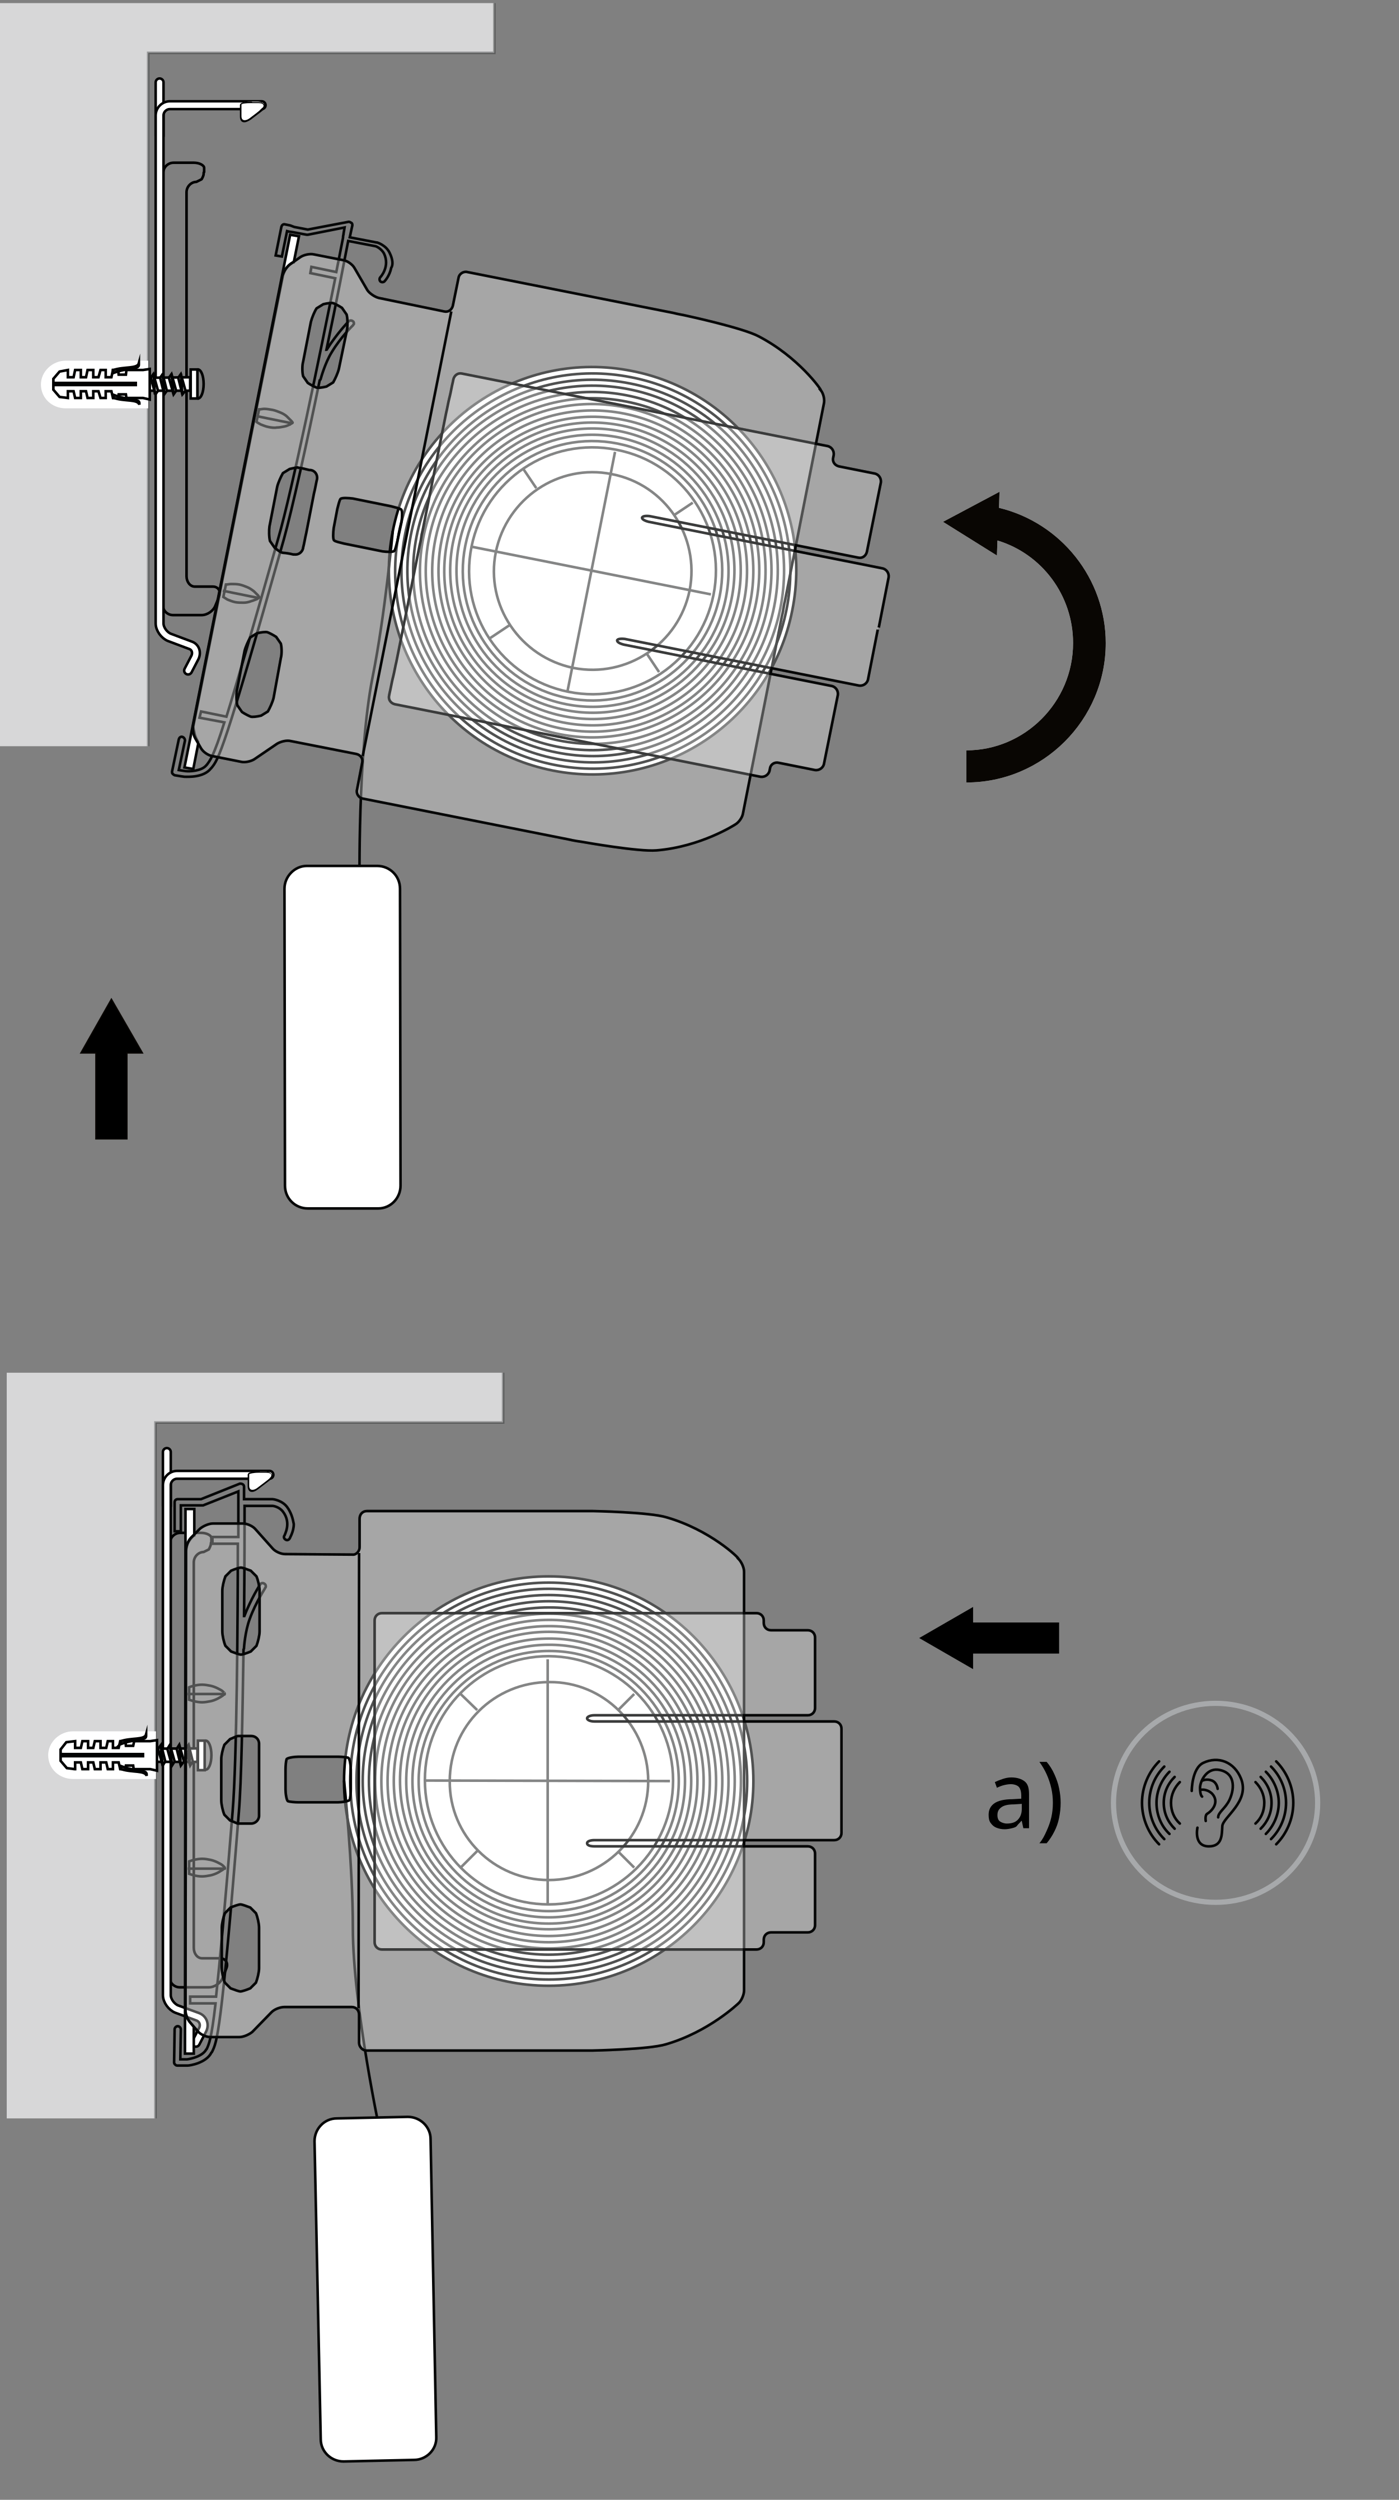 <?xml version="1.0" encoding="utf-8"?>
<!-- Generator: Adobe Illustrator 27.7.0, SVG Export Plug-In . SVG Version: 6.00 Build 0)  -->
<svg version="1.1" id="Ebene_1" xmlns="http://www.w3.org/2000/svg" xmlns:xlink="http://www.w3.org/1999/xlink" x="0px" y="0px"
	 width="270px" height="482.4px" viewBox="0 0 270 482.4" style="enable-background:new 0 0 270 482.4;" xml:space="preserve">
<rect x="0" y="0" width="270" height="482.4" fill="#808080" stroke="none"/>
<style type="text/css">
	.st0{fill:none;stroke:#181717;stroke-width:0.5;stroke-linecap:round;stroke-linejoin:round;stroke-miterlimit:10;}
	.st1{fill:none;stroke:#181717;stroke-width:0.5;stroke-linecap:round;stroke-linejoin:round;}
	.st2{fill:#ECECED;fill-opacity:0.8;}
	.st3{opacity:0.3;fill:none;stroke:#060707;stroke-width:0.5;stroke-miterlimit:10;enable-background:new    ;}
	.st4{fill:none;stroke:#000000;stroke-width:0.5;stroke-linecap:round;stroke-linejoin:round;stroke-miterlimit:10;}
	.st5{fill:none;stroke:#000000;stroke-width:2;stroke-linecap:round;stroke-linejoin:round;stroke-miterlimit:10;}
	.st6{fill:none;stroke:#FFFFFF;stroke-width:1.026;stroke-linecap:round;stroke-linejoin:round;stroke-miterlimit:10;}
	.st7{fill:none;stroke:#FFFFFF;stroke-width:1.026;stroke-linecap:round;stroke-miterlimit:10;}
	.st8{fill:#FFFFFF;stroke:#010202;stroke-width:0.5;}
	.st9{fill:#FFFFFF;}
	.st10{fill:none;stroke:#010202;stroke-width:0.5;}
	.st11{fill:none;stroke:#010202;stroke-width:0.5;stroke-linecap:round;stroke-linejoin:round;}
	.st12{fill:#FFFFFF;stroke:#010202;stroke-width:0.5;stroke-miterlimit:10;}
	.st13{fill:none;stroke:#060707;stroke-width:0.5;stroke-miterlimit:10;}
	.st14{fill:#FFFFFF;stroke:#060707;stroke-width:0.5;stroke-miterlimit:10;}
	.st15{opacity:0.3;}
	.st16{clip-path:url(#SVGID_00000082367792136339130590000004349997209639443370_);fill:#FFFFFF;}
	.st17{clip-path:url(#SVGID_00000008120021300216897190000013865518422782183838_);fill:#090603;}
	
		.st18{clip-path:url(#SVGID_00000035499192962272425520000013926582890968832175_);fill:none;stroke:#090603;stroke-width:0.25;stroke-miterlimit:10;}
	.st19{fill:none;stroke:#050504;stroke-width:0.5;stroke-linecap:round;stroke-linejoin:round;stroke-miterlimit:10;}
	.st20{fill:none;stroke:#A7A9AB;}
</style>
<path class="st0" d="M620.5,44.7"/>
<g>
	<g>
		<path class="st1" d="M1079.4-83.1c1.3-0.3,2.5-0.5,2.7,0.1c0.1,0.7,0.1,0.7-1.3,0.9s-1.9,0.4-1.9,0.4"/>
		<path class="st1" d="M1095.4-72.1"/>
		<path class="st1" d="M1098.8-69.4"/>
		<path class="st1" d="M1170.7-17.8"/>
		<path class="st1" d="M1173.3,5.3"/>
		<path class="st1" d="M1111.7-59.9"/>
		<path class="st1" d="M1114.5-58.1"/>
		<path class="st1" d="M1114.4-54.7"/>
		<path class="st1" d="M1136.3-41.4"/>
		<path class="st1" d="M1139.3-38.6"/>
		<path class="st1" d="M1157-26.1"/>
		<path class="st1" d="M1159.8-23.2"/>
	</g>
</g>
<path class="st1" d="M988,198.3c1.3-0.3,2.5-0.5,2.7,0.1c0.1,0.7,0.1,0.7-1.3,0.9s-2,0.4-2,0.4"/>
<path class="st1" d="M1004,209.3"/>
<path class="st1" d="M1007.4,212"/>
<path class="st1" d="M1079.3,263.6"/>
<path class="st1" d="M1082.5,285.6"/>
<path class="st1" d="M1020.3,221.5"/>
<path class="st1" d="M1023.1,223.3"/>
<path class="st1" d="M1023,226.7"/>
<path class="st1" d="M1045,240"/>
<path class="st1" d="M1047.9,242.8"/>
<path class="st1" d="M1061.9,252.6"/>
<path class="st1" d="M1064.7,255.5"/>
<g>
	<polygon class="st2" points="95.4,0.6 -0.1,0.6 -0.1,0.8 -0.1,0.8 -0.1,144 28.6,144 28.6,10.2 95.4,10.2 	"/>
	<polyline class="st3" points="28.6,144 28.6,10.2 95.4,10.2 95.4,0.6 	"/>
	<g>
		<g>
			<path class="st4" d="M39.4,33.2c0,0.1,0-0.3,0-0.8s-0.9-1-2-1h-3.9c-1.1,0-2,0.9-2,2l-0.1,83.3c0,1.1,0.9,2,2,2h5.5
				c1.1,0,2.3-0.8,2.7-1.9l0.7-1.7c0.4-1-0.2-1.9-1.2-1.9s-2.6,0-3.5,0s-1.6-0.9-1.6-2v-7c0-1.1,0-2.9,0-4V46.4c0-1.1,0-2.9,0-4
				v-5.3c0-1.1,0.9-2,1.9-2c0,0,0,0,0.8-0.4c0.2-0.1,0.2-0.1,0.2-0.1c0.2-0.3,0.4-0.8,0.4-1S39.3,33.2,39.4,33.2z"/>
		</g>
	</g>
	<g>
		<line class="st5" x1="30.8" y1="26.2" x2="30.8" y2="15.9"/>
		<line class="st6" x1="30.8" y1="26.2" x2="30.8" y2="15.9"/>
	</g>
	<g>
		<path class="st5" d="M36.3,129.4l1.3-2.5c0.5-1,0.1-2.1-0.9-2.4l-4-1.5c-1-0.4-1.9-1.6-1.9-2.7v-98c0-1.1,0.9-2,2-2h17.7"/>
		<path class="st7" d="M36.3,129.4l1.3-2.5c0.5-1,0.1-2.1-0.9-2.4l-4-1.5c-1-0.4-1.9-1.6-1.9-2.7v-98c0-1.1,0.9-2,2-2h17.7"/>
	</g>
	<g>
		<g>
			<g>
				<rect x="36.8" y="71.3" class="st8" width="1.3" height="5.6"/>
			</g>
			<g>
				<path class="st8" d="M36.7,75.4v-2.6C20.9,73,20.9,73,18.8,73c-2.3,0-2.9,1.2-2.9,1.2s0.8,1.2,2.9,1.2
					C21,75.4,36.7,75.4,36.7,75.4z"/>
				<polygon class="st9" points="27,75.4 26.1,72.2 25.6,72.9 26.4,76.1 				"/>
				<polygon class="st8" points="27,75.4 26.1,72.2 25.6,72.9 26.4,76.1 				"/>
				<line class="st10" x1="26.4" y1="76.1" x2="26.1" y2="72.1"/>
				<polygon class="st9" points="23.5,75.4 22.6,72.2 22.1,72.9 22.9,76.1 				"/>
				<polygon class="st8" points="23.5,75.4 22.6,72.2 22.1,72.9 22.9,76.1 				"/>
				<line class="st10" x1="22.9" y1="76.1" x2="22.6" y2="72.1"/>
				<polygon class="st9" points="25.2,75.4 24.4,72.2 23.8,72.9 24.7,76.1 				"/>
				<polygon class="st8" points="25.2,75.4 24.4,72.2 23.8,72.9 24.7,76.1 				"/>
				<line class="st10" x1="24.7" y1="76.1" x2="24.3" y2="72.1"/>
				<polygon class="st9" points="21.7,75.4 20.8,72.2 20.3,72.9 21.1,76.1 				"/>
				<polygon class="st8" points="21.7,75.4 20.8,72.2 20.3,72.9 21.1,76.1 				"/>
				<line class="st10" x1="21.1" y1="76.1" x2="20.8" y2="72.1"/>
				<polygon class="st9" points="19.9,75.3 19.2,72.5 18.7,73.2 19.4,75.9 				"/>
				<polygon class="st8" points="19.9,75.3 19.2,72.5 18.7,73.2 19.4,75.9 				"/>
				<line class="st10" x1="19.4" y1="76" x2="19.1" y2="72.4"/>
				<polygon class="st9" points="18.2,75.1 17.6,72.8 17.2,73.4 17.8,75.6 				"/>
				<polygon class="st8" points="18.2,75.1 17.6,72.8 17.2,73.4 17.8,75.6 				"/>
				<line class="st10" x1="17.8" y1="75.6" x2="17.6" y2="72.8"/>
				<polygon class="st9" points="28.7,75.4 27.9,72.2 27.4,72.9 28.2,76.1 				"/>
				<polygon class="st8" points="28.7,75.4 27.9,72.2 27.4,72.9 28.2,76.1 				"/>
				<line class="st10" x1="28.2" y1="76.1" x2="27.9" y2="72.1"/>
				<polygon class="st8" points="30.5,75.4 29.6,72.2 29.1,72.9 30,76.1 				"/>
				<line class="st10" x1="29.9" y1="76.1" x2="29.6" y2="72.1"/>
				<polygon class="st8" points="32.2,75.4 31.4,72.2 30.9,72.9 31.7,76.1 				"/>
				<line class="st10" x1="31.7" y1="76.1" x2="31.4" y2="72.1"/>
				<polygon class="st8" points="34,75.4 33.1,72.2 32.6,72.9 33.5,76.1 				"/>
				<line class="st10" x1="33.5" y1="76.1" x2="33.1" y2="72.1"/>
				<polygon class="st8" points="35.8,75.4 34.9,72.2 34.4,72.9 35.2,76.1 				"/>
				<line class="st10" x1="35.2" y1="76.1" x2="34.9" y2="72.1"/>
				<polygon class="st9" points="16.7,74.7 16.3,73.4 16.1,73.7 16.5,75 				"/>
				<polygon class="st8" points="16.7,74.7 16.3,73.4 16.1,73.7 16.5,75 				"/>
				<line class="st10" x1="16.5" y1="75" x2="16.4" y2="73.4"/>
			</g>
		</g>
		<path class="st11" d="M38.2,71.3c0.6,0,1.1,1.2,1.1,2.8c0,1.6-0.5,2.8-1.1,2.8"/>
	</g>
	<g>
		<path class="st9" d="M47.2,23.4c-0.2,0-0.4-0.1-0.5-0.2c-0.2-0.2-0.3-0.4-0.3-0.8c0-0.9,0-1.9,0-2.2c0-0.5,1.6-0.6,1.9-0.6h1.4
			c0.6,0,1,0.2,1.1,0.5s-0.1,0.7-0.6,1.1L48.3,23C47.9,23.3,47.5,23.4,47.2,23.4z"/>
		<path d="M48.4,19.9c0.1,0,0.2,0,0.3,0h1.2c1.1,0,1.3,0.6,0.4,1.3l-2.1,1.6c-0.4,0.3-0.7,0.4-1,0.4c-0.4,0-0.6-0.3-0.6-0.8
			c0-0.9,0-1.9,0-2.2C46.6,20,47.4,19.9,48.4,19.9 M48.4,19.6c-0.8,0-2.1,0.1-2.1,0.7c0,0.3,0,1.2,0,2.2c0,0.4,0.1,0.7,0.3,0.9
			c0.2,0.2,0.4,0.2,0.6,0.2c0.3,0,0.7-0.2,1.2-0.5l2.1-1.6c0.7-0.5,0.7-1,0.6-1.2s-0.4-0.6-1.2-0.6h-1.2
			C48.6,19.6,48.5,19.6,48.4,19.6L48.4,19.6z"/>
	</g>
	<g>
		<path class="st9" d="M13.6,69.6c0,0-0.6,0-0.9,0c-2.6,0-4.8,2.1-4.8,4.6c0,2.6,2.1,4.6,4.8,4.6c0.3,0,0.9,0,0.9,0h15v-9.2H13.6
			L13.6,69.6z"/>
		<polygon class="st9" points="10.3,74.3 10.3,75.2 11.5,76.6 13.1,76.8 13.1,76.8 13.1,75.5 14.2,75.5 14.5,76.8 15.6,76.8 
			15.6,75.5 16.6,75.5 16.9,76.8 18,76.8 18,75.5 19,75.5 19.4,76.8 20.4,76.8 20.4,75.5 21.5,75.5 21.8,76.8 22.8,76.8 22.9,76.1 
			24.3,76.1 24.4,76.8 27.6,76.8 28.9,77.1 28.9,71.2 27.6,71.4 24.4,71.4 24.3,72.3 22.9,72.3 22.8,71.4 21.8,71.4 21.5,72.8 
			20.4,72.8 20.4,71.4 19.4,71.4 19,72.8 18,72.8 18,71.4 16.9,71.4 16.6,72.8 15.6,72.8 15.6,71.4 14.5,71.4 14.2,72.8 13.1,72.8 
			13.1,71.4 13.1,71.4 11.5,71.7 10.3,73.1 10.3,73.9 26.2,73.9 26.2,74.3 		"/>
		<polygon class="st10" points="10.3,74.3 10.3,75.2 11.5,76.6 13.1,76.8 13.1,76.8 13.1,75.5 14.2,75.5 14.5,76.8 15.6,76.8 
			15.6,75.5 16.6,75.5 16.9,76.8 18,76.8 18,75.5 19,75.5 19.4,76.8 20.4,76.8 20.4,75.5 21.5,75.5 21.8,76.8 22.8,76.8 22.9,76.1 
			24.3,76.1 24.4,76.8 27.6,76.8 28.9,77.1 28.9,71.2 27.6,71.4 24.4,71.4 24.3,72.3 22.9,72.3 22.8,71.4 21.8,71.4 21.5,72.8 
			20.4,72.8 20.4,71.4 19.4,71.4 19,72.8 18,72.8 18,71.4 16.9,71.4 16.6,72.8 15.6,72.8 15.6,71.4 14.5,71.4 14.2,72.8 13.1,72.8 
			13.1,71.4 13.1,71.4 11.5,71.7 10.3,73.1 10.3,73.9 26.2,73.9 26.2,74.3 		"/>
		<path class="st12" d="M21.9,71.4c2.1-0.7,4.6-0.2,4.9-1.3c0,0.1,0,0.1,0,0.2c0.1,1.1-1.8,0.5-5,1.7v-0.6H21.9z"/>
		<path class="st8" d="M22,76.8c2.1,0.7,4.6,0.2,4.9,1.3c0-0.1,0-0.1,0-0.2c0.1-1.1-1.8-0.5-5-1.7v0.6H22z"/>
	</g>
	<g>
		<path class="st13" d="M50,115.2c-0.1-0.1-0.1-0.2-0.2-0.3c-0.2-0.2-0.5-0.5-0.8-0.8c-0.4-0.3-0.8-0.6-1.3-0.8
			c-0.5-0.2-1-0.4-1.5-0.5s-1.1-0.1-1.6-0.1c-0.3,0-0.7,0.1-1,0.1l-0.5,2.4c0.3,0.2,0.5,0.3,0.8,0.5c0.5,0.2,1,0.4,1.5,0.5
			s1.1,0.1,1.6,0.1s1-0.1,1.5-0.3c0.4-0.1,0.8-0.3,1.1-0.4c0.1-0.1,0.2-0.1,0.3-0.2S50,115.3,50,115.2C50,115.3,50,115.3,50,115.2z"
			/>
		<line class="st13" x1="43" y1="114" x2="49.9" y2="115.4"/>
	</g>
	<g>
		<path class="st14" d="M152.9,117.8c-4.2,21.3-24.9,35.1-46.2,30.9s-35.1-24.9-30.9-46.2C80,81.2,100.7,67.3,122,71.6
			C143.3,75.8,157.2,96.5,152.9,117.8z"/>
		<path class="st14" d="M151.8,117.6c-4.1,20.7-24.2,34.1-44.8,30c-20.7-4.1-34.1-24.2-30-44.8c4.1-20.7,24.2-34.1,44.8-30
			C142.4,76.8,155.9,96.9,151.8,117.6z"/>
		<path class="st14" d="M150.6,117.4c-4,20-23.4,33-43.4,29s-33-23.4-29-43.4s23.4-33,43.4-29C141.6,77.9,154.6,97.3,150.6,117.4z"
			/>
		<path class="st14" d="M149.4,117.1c-3.9,19.4-22.7,32-42,28.1c-19.4-3.8-31.9-22.7-28.1-42c3.8-19.4,22.7-31.9,42-28.1
			C140.7,78.9,153.3,97.8,149.4,117.1z"/>
		<path class="st14" d="M148.2,116.9c-3.7,18.7-21.9,30.9-40.6,27.2s-30.9-21.9-27.2-40.6s21.9-30.9,40.6-27.2
			C139.8,80,152,98.2,148.2,116.9z"/>
		<path class="st14" d="M147.1,116.7c-3.6,18.1-21.2,29.8-39.2,26.2c-18.1-3.6-29.8-21.2-26.2-39.2c3.6-18.1,21.2-29.8,39.2-26.2
			C138.9,81,150.7,98.6,147.1,116.7z"/>
		<path class="st14" d="M145.9,116.4c-3.5,17.4-20.4,28.7-37.8,25.3s-28.8-20.4-25.3-37.8c3.4-17.4,20.4-28.8,37.8-25.3
			C138.1,82.1,149.4,99,145.9,116.4z"/>
		<path class="st14" d="M144.8,116.2c-3.3,16.8-19.7,27.7-36.4,24.4C91.6,137.3,80.7,121,84,104.2s19.6-27.7,36.4-24.4
			C137.2,83.1,148.1,99.4,144.8,116.2z"/>
		<path class="st14" d="M143.6,116c-3.2,16.1-18.9,26.6-35,23.4c-16.1-3.2-26.6-18.9-23.4-35s18.9-26.6,35-23.4
			C136.3,84.1,146.8,99.8,143.6,116z"/>
		<path class="st14" d="M142.4,115.7c-3.1,15.5-18.1,25.6-33.6,22.5s-25.6-18.1-22.5-33.6s18.1-25.6,33.6-22.5
			S145.5,100.2,142.4,115.7z"/>
		<path class="st14" d="M141.2,115.5c-2.9,14.8-17.4,24.5-32.2,21.5c-14.9-2.9-24.5-17.4-21.6-32.2c3-14.8,17.4-24.5,32.2-21.6
			C134.5,86.2,144.2,100.6,141.2,115.5z"/>
		<path class="st14" d="M140.1,115.3c-2.8,14.2-16.6,23.4-30.8,20.6C95,133.1,85.8,119.2,88.6,105c2.8-14.2,16.6-23.4,30.8-20.6
			C133.7,87.3,142.9,101.1,140.1,115.3z"/>
		<path class="st14" d="M138.9,115c-2.7,13.5-15.9,22.4-29.4,19.7c-13.6-2.7-22.4-15.9-19.7-29.4c2.7-13.6,15.9-22.4,29.4-19.7
			C132.8,88.3,141.6,101.5,138.9,115z"/>
		<path class="st14" d="M137.7,114.8c-2.6,12.9-15.1,21.3-28,18.7s-21.3-15.1-18.7-28c2.6-12.9,15.1-21.3,28-18.7
			C131.9,89.3,140.3,101.9,137.7,114.8z"/>
		<path class="st14" d="M133.1,113.9c-2.1,10.3-12.1,17-22.4,15c-10.3-2.1-17.1-12.1-15-22.4s12.1-17.1,22.4-15
			C128.4,93.5,135.1,103.5,133.1,113.9z"/>
	</g>
	<path class="st13" d="M75.8,102.5c0,0-1.5,16.3-3.9,28.2C69,145.3,69.4,171,69.4,171"/>
	<g>
		<path class="st9" d="M77.3,228.8c0,2.4-1.9,4.4-4.3,4.4H59.4c-2.4,0-4.4-1.9-4.4-4.4l-0.1-57.3c0-2.4,2-4.4,4.3-4.4h13.6
			c2.4,0,4.4,1.9,4.4,4.4L77.3,228.8z"/>
		<path class="st13" d="M77.3,228.8c0,2.4-1.9,4.4-4.3,4.4H59.4c-2.4,0-4.4-1.9-4.4-4.4l-0.1-57.3c0-2.4,2-4.4,4.3-4.4h13.6
			c2.4,0,4.4,1.9,4.4,4.4L77.3,228.8z"/>
	</g>
	<path class="st13" d="M75.2,48.8c-0.7-1.5-2.4-2-2.4-2s0,0-0.1,0l-5.2-1l0.5-2.3c0-0.2,0-0.4-0.2-0.5s-0.3-0.2-0.5-0.2l-7.9,1.5
		l-2.6-0.5L56,43.5l-1-0.2c-0.3-0.1-0.6,0.1-0.7,0.5l0,0l-1.1,5.5l1.2,0.2l1-4.9l0.4,0.1l0.7,0.1l2.7,0.5c0.1,0,0.2,0,0.2,0l7.1-1.4
		l-0.2,1.2v0.1l0,0c0,0-0.1,0.3-0.1,0.7l0,0l0,0c-0.2,1.1-0.7,3.5-1.3,6.6l-4.8-1l-0.2,1.2l4.8,1c-2.8,13.9-8.3,40.9-11,50.2
		c-5.1,18-8.1,28.3-10,34.4l-4.9-1l-0.3,1.2l4.8,0.9c-2.1,6.7-2.8,7.4-3.4,8.2l-0.1,0.1c-0.9,1.1-3.2,1.2-4,1.1l-0.7-0.1l-0.6-0.1
		l1.2-5.7l0,0c0-0.3-0.2-0.6-0.5-0.7c-0.3-0.1-0.6,0.1-0.7,0.5l-1.3,6.2c0,0.2,0,0.3,0.1,0.4c0.1,0.1,0.2,0.2,0.4,0.3l1.2,0.2
		l0.7,0.1h0.1l0,0c0.5,0,3.6,0.2,5-1.6l0.1-0.1c1.4-1.7,2.4-3.1,14-44.2c1.6-5.8,4.4-18.4,6.9-30.6c0.1-0.1,0.2-0.2,0.2-0.3
		c0,0,0.8-3,2.1-5.1c1.8-3,4.1-5.2,4.1-5.2c0.1-0.1,0.1-0.2,0.2-0.3c0-0.2,0-0.4-0.2-0.5c-0.2-0.2-0.6-0.2-0.8,0
		c-0.1,0.1-2.3,2.4-4.2,5.4c0,0,0,0.1-0.1,0.1c2-9.5,3.6-17.9,4.2-21l5.2,1c0.2,0,1.2,0.5,1.7,1.4c1.2,2.5-0.6,4.5-0.7,4.6
		c-0.2,0.2-0.2,0.6,0,0.8s0.6,0.2,0.8,0c0.1-0.1,1-1.1,1.3-2.6C75.9,51.1,75.8,50,75.2,48.8z"/>
	<g>
		<line class="st13" x1="118.7" y1="87.2" x2="109.5" y2="133.5"/>
		<line class="st13" x1="91" y1="105.5" x2="137.2" y2="114.7"/>
		<line class="st13" x1="124.8" y1="126.1" x2="127.2" y2="129.7"/>
		<line class="st13" x1="101" y1="90.5" x2="103.5" y2="94.2"/>
		<line class="st13" x1="98.4" y1="120.6" x2="94.5" y2="123.2"/>
		<line class="st13" x1="133.7" y1="97" x2="130.1" y2="99.4"/>
	</g>
	<path class="st14" d="M38.3,143.3l-1,5.1l-1.7-0.3L56,45.3l1.7,0.3l-1,5c0,0-0.6,0.1-1.4,1.1c-0.4,0.5-0.7,1.5-0.7,1.5l-17.3,87
		c0,0,0,0.4,0.2,1.1C37.6,142.2,38.3,143.3,38.3,143.3"/>
	<g>
		<path class="st13" d="M56.4,81.5c0-0.1-0.1-0.2-0.2-0.3c-0.2-0.2-0.5-0.5-0.8-0.8s-0.8-0.6-1.3-0.8c-0.5-0.2-1-0.4-1.5-0.5
			C52,79,51.5,78.9,51,78.9c-0.3,0-0.7,0.1-1,0.1l-0.5,2.4c0.2,0.2,0.5,0.3,0.8,0.5c0.5,0.2,1,0.4,1.5,0.5s1.1,0.2,1.6,0.1
			c0.5,0,1-0.1,1.5-0.2s0.8-0.3,1.1-0.4c0.1-0.1,0.2-0.2,0.3-0.2C56.5,81.6,56.5,81.6,56.4,81.5C56.5,81.6,56.5,81.5,56.4,81.5z"/>
		<line class="st13" x1="49.5" y1="80.3" x2="56.4" y2="81.7"/>
	</g>
	<g>
		<path class="st13" d="M146.4,64.9c-3-1.6-13.6-3.9-13.6-3.9c-0.8-0.2-2.1-0.4-2.8-0.6l-39.8-7.9c-0.8-0.2-1.6,0.4-1.7,1.1L87.4,59
			c-0.2,0.8-0.9,1.3-1.7,1.1l-12.6-2.6c-0.8-0.2-1.8-0.9-2.2-1.5l-2.5-4.3C68,51,67,50.3,66.2,50.2l-5.6-1.1c-0.8-0.2-2,0.1-2.6,0.5
			L56,51c-0.7,0.5-1.3,1.5-1.5,2.2l-17.2,86.6c-0.2,0.8,0,2,0.4,2.7l1.1,1.9c0.4,0.7,1.4,1.4,2.2,1.5l5.5,1.1c0.8,0.2,2-0.1,2.6-0.5
			l4.4-3c0.7-0.4,1.8-0.7,2.6-0.5l12.7,2.5c0.8,0.2,1.3,0.9,1.1,1.7l-1,5.2c-0.2,0.8,0.4,1.6,1.1,1.7l39.8,7.9
			c0.8,0.2,2.1,0.4,2.8,0.5c0,0,10.7,1.9,14.1,1.6c8.6-0.7,15.2-5,15.2-5c0.7-0.4,1.4-1.4,1.5-2.2l7.5-38c0.2-0.8,0.3-1.4,0.3-1.5
			c0,0,0.1-0.7,0.3-1.5l7.5-38c0.2-0.8-0.1-2-0.6-2.6C158.6,75.3,154.1,68.9,146.4,64.9z M52.8,134.7c-0.2,0.8-0.7,1.9-1.1,2.6
			l-1.3,0.8c-0.8,0.2-1.7,0.3-2,0.2s-1.1-0.5-1.7-0.9l-0.9-1.3c-0.2-0.8-0.2-2.1-0.1-2.8l1.5-7.7c0.2-0.8,0.7-1.9,1.1-2.6l1.3-0.8
			c0.8-0.2,1.7-0.3,2-0.2s1.1,0.5,1.7,0.9l0.9,1.3c0.2,0.8,0.2,2.1,0,2.8L52.8,134.7z M61.2,92.4c-0.2,0.8-0.4,2.1-0.6,2.8l-1.5,7.7
			c-0.2,0.8-0.4,2.1-0.6,2.8v0.1c-0.2,0.8-0.9,1.3-1.7,1.2h-0.2c-0.8-0.2-1.6-0.3-1.8-0.3s-0.5-0.1-0.5-0.1c-0.1,0-0.7-0.4-1.3-0.9
			l-0.9-1.3c-0.2-0.8-0.2-2.1-0.1-2.8l1.5-7.7c0.2-0.8,0.7-1.9,1.1-2.6l1.3-0.8c0.8-0.2,1.5-0.3,1.5-0.3s0.3,0.1,0.5,0.1
			s1,0.2,1.8,0.4h0.2C60.8,90.8,61.3,91.6,61.2,92.4L61.2,92.4z M65.4,71.2c-0.2,0.8-0.7,1.9-1.1,2.6L63,74.6
			c-0.8,0.2-1.7,0.3-1.9,0.2c-0.3-0.1-1.1-0.5-1.7-0.9l-0.9-1.3c-0.2-0.8-0.2-2.1,0-2.8l1.5-7.7c0.2-0.8,0.7-2,1.1-2.6l1.3-0.8
			c0.8-0.2,1.7-0.3,1.9-0.2c0.3,0.1,1.1,0.5,1.7,0.9l0.9,1.3c0.2,0.8,0.2,2,0.1,2.8L65.4,71.2z M76.7,104.4
			c-0.2,0.8-0.4,1.7-0.6,1.9c-0.2,0.3-1.6,0.2-2.3,0.1l-7.4-1.5c-0.8-0.2-1.7-0.4-1.9-0.6c-0.3-0.2-0.2-1.6-0.1-2.4l0.7-3.7
			c0.2-0.8,0.4-1.6,0.6-1.9s1.6-0.2,2.4-0.1l7.4,1.5c0.8,0.2,1.6,0.4,1.9,0.6s0.2,1.6,0.1,2.4L76.7,104.4z"/>
	</g>
	<g>
		<path class="st13" d="M169.6,121.1l1.9-9.7c0.1-0.8-0.4-1.5-1.1-1.7l-45.2-9c-0.8-0.2-1.3-0.5-1.3-0.8c0.1-0.3,0.7-0.4,1.5-0.3
			l40.2,8c0.8,0.2,1.5-0.3,1.7-1.1l2.7-13.4c0.1-0.8-0.4-1.5-1.1-1.7l-7-1.4c-0.8-0.2-1.3-0.9-1.1-1.7l0.1-0.5
			c0.1-0.8-0.4-1.5-1.1-1.7l-70.6-14c-0.8-0.2-1.5,0.3-1.7,1.1l-0.1,0.5c-0.2,0.8-0.4,2-0.6,2.8l-0.1,0.4c-0.2,0.8-0.4,2-0.6,2.8
			l-4.5,22.5c-0.2,0.8-0.3,1.4-0.3,1.5s-0.1,0.7-0.3,1.5l-4.5,22.5c-0.2,0.8-0.4,2-0.6,2.8l-0.1,0.4c-0.2,0.8-0.4,2-0.6,2.8
			l-0.1,0.5c-0.2,0.8,0.3,1.5,1.1,1.7l70.6,14c0.8,0.1,1.5-0.4,1.7-1.1l0.1-0.5c0.1-0.8,0.9-1.3,1.7-1.1l7,1.4
			c0.8,0.1,1.5-0.4,1.7-1.1l2.7-13.4c0.1-0.8-0.4-1.5-1.1-1.7l-40.2-8c-0.8-0.2-1.3-0.5-1.3-0.8s0.7-0.4,1.5-0.3l45.2,9
			c0.8,0.1,1.5-0.4,1.7-1.1l1.9-9.7"/>
	</g>
	<g class="st15">
		<path class="st9" d="M146.4,64.9c-3-1.6-13.6-3.9-13.6-3.9c-0.8-0.2-2.1-0.4-2.8-0.6l-39.8-7.9c-0.8-0.2-1.6,0.4-1.7,1.1L87.4,59
			c-0.2,0.8-0.9,1.3-1.7,1.1l-12.6-2.6c-0.8-0.2-1.8-0.9-2.2-1.5l-2.5-4.3C68,51,67,50.3,66.2,50.2l-5.6-1.1c-0.8-0.2-2,0.1-2.6,0.5
			L56,51c-0.7,0.5-1.3,1.5-1.5,2.2l-17.2,86.6c-0.2,0.8,0,2,0.4,2.7l1.1,1.9c0.4,0.7,1.4,1.4,2.2,1.5l5.5,1.1c0.8,0.2,2-0.1,2.6-0.5
			l4.4-3c0.7-0.4,1.8-0.7,2.6-0.5l12.7,2.5c0.8,0.2,1.3,0.9,1.1,1.7l-1,5.2c-0.2,0.8,0.4,1.6,1.1,1.7l39.8,7.9
			c0.8,0.2,2.1,0.4,2.8,0.5c0,0,10.7,1.9,14.1,1.6c8.6-0.7,15.2-5,15.2-5c0.7-0.4,1.4-1.4,1.5-2.2l7.5-38c0.2-0.8,0.3-1.4,0.3-1.5
			c0,0,0.1-0.7,0.3-1.5l7.5-38c0.2-0.8-0.1-2-0.6-2.6C158.6,75.3,154.1,68.9,146.4,64.9z M52.8,134.7c-0.2,0.8-0.7,1.9-1.1,2.6
			l-1.3,0.8c-0.8,0.2-1.7,0.3-2,0.2s-1.1-0.5-1.7-0.9l-0.9-1.3c-0.2-0.8-0.2-2.1-0.1-2.8l1.5-7.7c0.2-0.8,0.7-1.9,1.1-2.6l1.3-0.8
			c0.8-0.2,1.7-0.3,2-0.2s1.1,0.5,1.7,0.9l0.9,1.3c0.2,0.8,0.2,2.1,0,2.8L52.8,134.7z M61.2,92.4c-0.2,0.8-0.4,2.1-0.6,2.8l-1.5,7.7
			c-0.2,0.8-0.4,2.1-0.6,2.8v0.1c-0.2,0.8-0.9,1.3-1.7,1.2h-0.2c-0.8-0.2-1.6-0.3-1.8-0.3s-0.5-0.1-0.5-0.1c-0.1,0-0.7-0.4-1.3-0.9
			l-0.9-1.3c-0.2-0.8-0.2-2.1-0.1-2.8l1.5-7.7c0.2-0.8,0.7-1.9,1.1-2.6l1.3-0.8c0.8-0.2,1.5-0.3,1.5-0.3s0.3,0.1,0.5,0.1
			s1,0.2,1.8,0.4h0.2C60.8,90.8,61.3,91.6,61.2,92.4L61.2,92.4z M65.4,71.2c-0.2,0.8-0.7,1.9-1.1,2.6L63,74.6
			c-0.8,0.2-1.7,0.3-1.9,0.2c-0.3-0.1-1.1-0.5-1.7-0.9l-0.9-1.3c-0.2-0.8-0.2-2.1,0-2.8l1.5-7.7c0.2-0.8,0.7-2,1.1-2.6l1.3-0.8
			c0.8-0.2,1.7-0.3,1.9-0.2c0.3,0.1,1.1,0.5,1.7,0.9l0.9,1.3c0.2,0.8,0.2,2,0.1,2.8L65.4,71.2z M76.7,104.4
			c-0.2,0.8-0.4,1.7-0.6,1.9c-0.2,0.3-1.6,0.2-2.3,0.1l-7.4-1.5c-0.8-0.2-1.7-0.4-1.9-0.6c-0.3-0.2-0.2-1.6-0.1-2.4l0.7-3.7
			c0.2-0.8,0.4-1.6,0.6-1.9s1.6-0.2,2.4-0.1l7.4,1.5c0.8,0.2,1.6,0.4,1.9,0.6s0.2,1.6,0.1,2.4L76.7,104.4z"/>
		<path class="st13" d="M146.4,64.9c-3-1.6-13.6-3.9-13.6-3.9c-0.8-0.2-2.1-0.4-2.8-0.6l-39.8-7.9c-0.8-0.2-1.6,0.4-1.7,1.1L87.4,59
			c-0.2,0.8-0.9,1.3-1.7,1.1l-12.6-2.6c-0.8-0.2-1.8-0.9-2.2-1.5l-2.5-4.3C68,51,67,50.3,66.2,50.2l-5.6-1.1c-0.8-0.2-2,0.1-2.6,0.5
			L56,51c-0.7,0.5-1.3,1.5-1.5,2.2l-17.2,86.6c-0.2,0.8,0,2,0.4,2.7l1.1,1.9c0.4,0.7,1.4,1.4,2.2,1.5l5.5,1.1c0.8,0.2,2-0.1,2.6-0.5
			l4.4-3c0.7-0.4,1.8-0.7,2.6-0.5l12.7,2.5c0.8,0.2,1.3,0.9,1.1,1.7l-1,5.2c-0.2,0.8,0.4,1.6,1.1,1.7l39.8,7.9
			c0.8,0.2,2.1,0.4,2.8,0.5c0,0,10.7,1.9,14.1,1.6c8.6-0.7,15.2-5,15.2-5c0.7-0.4,1.4-1.4,1.5-2.2l7.5-38c0.2-0.8,0.3-1.4,0.3-1.5
			c0,0,0.1-0.7,0.3-1.5l7.5-38c0.2-0.8-0.1-2-0.6-2.6C158.6,75.3,154.1,68.9,146.4,64.9z M52.8,134.7c-0.2,0.8-0.7,1.9-1.1,2.6
			l-1.3,0.8c-0.8,0.2-1.7,0.3-2,0.2s-1.1-0.5-1.7-0.9l-0.9-1.3c-0.2-0.8-0.2-2.1-0.1-2.8l1.5-7.7c0.2-0.8,0.7-1.9,1.1-2.6l1.3-0.8
			c0.8-0.2,1.7-0.3,2-0.2s1.1,0.5,1.7,0.9l0.9,1.3c0.2,0.8,0.2,2.1,0,2.8L52.8,134.7z M61.2,92.4c-0.2,0.8-0.4,2.1-0.6,2.8l-1.5,7.7
			c-0.2,0.8-0.4,2.1-0.6,2.8v0.1c-0.2,0.8-0.9,1.3-1.7,1.2h-0.2c-0.8-0.2-1.6-0.3-1.8-0.3s-0.5-0.1-0.5-0.1c-0.1,0-0.7-0.4-1.3-0.9
			l-0.9-1.3c-0.2-0.8-0.2-2.1-0.1-2.8l1.5-7.7c0.2-0.8,0.7-1.9,1.1-2.6l1.3-0.8c0.8-0.2,1.5-0.3,1.5-0.3s0.3,0.1,0.5,0.1
			s1,0.2,1.8,0.4h0.2C60.8,90.8,61.3,91.6,61.2,92.4L61.2,92.4z M65.4,71.2c-0.2,0.8-0.7,1.9-1.1,2.6L63,74.6
			c-0.8,0.2-1.7,0.3-1.9,0.2c-0.3-0.1-1.1-0.5-1.7-0.9l-0.9-1.3c-0.2-0.8-0.2-2.1,0-2.8l1.5-7.7c0.2-0.8,0.7-2,1.1-2.6l1.3-0.8
			c0.8-0.2,1.7-0.3,1.9-0.2c0.3,0.1,1.1,0.5,1.7,0.9l0.9,1.3c0.2,0.8,0.2,2,0.1,2.8L65.4,71.2z M76.7,104.4
			c-0.2,0.8-0.4,1.7-0.6,1.9c-0.2,0.3-1.6,0.2-2.3,0.1l-7.4-1.5c-0.8-0.2-1.7-0.4-1.9-0.6c-0.3-0.2-0.2-1.6-0.1-2.4l0.7-3.7
			c0.2-0.8,0.4-1.6,0.6-1.9s1.6-0.2,2.4-0.1l7.4,1.5c0.8,0.2,1.6,0.4,1.9,0.6s0.2,1.6,0.1,2.4L76.7,104.4z"/>
	</g>
	<g class="st15">
		<path class="st9" d="M169.6,121.1l1.9-9.7c0.1-0.8-0.4-1.5-1.1-1.7l-45.2-9c-0.8-0.2-1.3-0.5-1.3-0.8c0.1-0.3,0.7-0.4,1.5-0.3
			l40.2,8c0.8,0.2,1.5-0.3,1.7-1.1l2.7-13.4c0.1-0.8-0.4-1.5-1.1-1.7l-7-1.4c-0.8-0.2-1.3-0.9-1.1-1.7l0.1-0.5
			c0.1-0.8-0.4-1.5-1.1-1.7l-70.6-14c-0.8-0.2-1.5,0.3-1.7,1.1l-0.1,0.5c-0.2,0.8-0.4,2-0.6,2.8l-0.1,0.4c-0.2,0.8-0.4,2-0.6,2.8
			l-4.5,22.5c-0.2,0.8-0.3,1.4-0.3,1.5s-0.1,0.7-0.3,1.5l-4.5,22.5c-0.2,0.8-0.4,2-0.6,2.8l-0.1,0.4c-0.2,0.8-0.4,2-0.6,2.8
			l-0.1,0.5c-0.2,0.8,0.3,1.5,1.1,1.7l70.6,14c0.8,0.1,1.5-0.4,1.7-1.1l0.1-0.5c0.1-0.8,0.9-1.3,1.7-1.1l7,1.4
			c0.8,0.1,1.5-0.4,1.7-1.1l2.7-13.4c0.1-0.8-0.4-1.5-1.1-1.7l-40.2-8c-0.8-0.2-1.3-0.5-1.3-0.8s0.7-0.4,1.5-0.3l45.2,9
			c0.8,0.1,1.5-0.4,1.7-1.1l1.9-9.7"/>
		<path class="st13" d="M169.6,121.1l1.9-9.7c0.1-0.8-0.4-1.5-1.1-1.7l-45.2-9c-0.8-0.2-1.3-0.5-1.3-0.8c0.1-0.3,0.7-0.4,1.5-0.3
			l40.2,8c0.8,0.2,1.5-0.3,1.7-1.1l2.7-13.4c0.1-0.8-0.4-1.5-1.1-1.7l-7-1.4c-0.8-0.2-1.3-0.9-1.1-1.7l0.1-0.5
			c0.1-0.8-0.4-1.5-1.1-1.7l-70.6-14c-0.8-0.2-1.5,0.3-1.7,1.1l-0.1,0.5c-0.2,0.8-0.4,2-0.6,2.8l-0.1,0.4c-0.2,0.8-0.4,2-0.6,2.8
			l-4.5,22.5c-0.2,0.8-0.3,1.4-0.3,1.5s-0.1,0.7-0.3,1.5l-4.5,22.5c-0.2,0.8-0.4,2-0.6,2.8l-0.1,0.4c-0.2,0.8-0.4,2-0.6,2.8
			l-0.1,0.5c-0.2,0.8,0.3,1.5,1.1,1.7l70.6,14c0.8,0.1,1.5-0.4,1.7-1.1l0.1-0.5c0.1-0.8,0.9-1.3,1.7-1.1l7,1.4
			c0.8,0.1,1.5-0.4,1.7-1.1l2.7-13.4c0.1-0.8-0.4-1.5-1.1-1.7l-40.2-8c-0.8-0.2-1.3-0.5-1.3-0.8s0.7-0.4,1.5-0.3l45.2,9
			c0.8,0.1,1.5-0.4,1.7-1.1l1.9-9.7"/>
	</g>
	<line class="st13" x1="87.1" y1="60.1" x2="70" y2="145.9"/>
</g>
<g>
	<g>
		<g>
			<defs>
				<rect id="SVGID_1_" x="181.8" y="94.6" width="31.7" height="56.5"/>
			</defs>
			<clipPath id="SVGID_00000137827336024648545190000005741139319142939309_">
				<use xlink:href="#SVGID_1_"  style="overflow:visible;"/>
			</clipPath>
			<path style="clip-path:url(#SVGID_00000137827336024648545190000005741139319142939309_);fill:#FFFFFF;" d="M207.1,124.1
				c0-9.2-6-17.2-14.6-19.8l-0.1,2.9l-10.4-6.5l10.9-5.8l-0.1,3.1c12,2.9,20.6,13.7,20.6,26.1c0,14.8-12.1,26.9-26.9,26.9v-6.2
				C197.8,144.8,207.1,135.5,207.1,124.1"/>
		</g>
	</g>
	<g>
		<g>
			<defs>
				<rect id="SVGID_00000036209373902845373080000001029911546842279301_" x="181.8" y="94.6" width="31.7" height="56.5"/>
			</defs>
			<clipPath id="SVGID_00000089572918053373214260000015657661176505008572_">
				<use xlink:href="#SVGID_00000036209373902845373080000001029911546842279301_"  style="overflow:visible;"/>
			</clipPath>
			<path style="clip-path:url(#SVGID_00000089572918053373214260000015657661176505008572_);fill:#090603;" d="M207.1,124.1
				c0-9.2-6-17.2-14.6-19.8l-0.1,2.9l-10.4-6.5l10.9-5.8l-0.1,3.1c12,2.9,20.6,13.7,20.6,26.1c0,14.8-12.1,26.9-26.9,26.9v-6.2
				C197.8,144.8,207.1,135.5,207.1,124.1z"/>
		</g>
	</g>
</g>
<polygon points="15.6,203.2 18.5,203.2 18.5,219.8 24.5,219.8 24.5,203.2 27.5,203.2 21.5,192.8 "/>
<polygon points="187.8,322.1 187.8,319.1 204.4,319.1 204.4,313.1 187.8,313.1 187.8,310.1 177.4,316.1 "/>
<g>
	<polygon class="st2" points="97.1,264.9 1.3,264.9 1.3,265 1.3,265 1.3,408.8 30,408.8 30,274.5 97.1,274.5 	"/>
	<polyline class="st3" points="30,408.8 30,274.5 97.1,274.5 97.1,264.9 	"/>
	<g>
		<g>
			<path class="st4" d="M40.8,297.6c0,0.1,0-0.3,0-0.8s-0.9-1-2-1h-4c-1.1,0-2,0.9-2,2l-0.1,83.7c0,1.1,0.9,2,2,2h5.6
				c1.1,0,2.3-0.8,2.7-1.9l0.7-1.8c0.4-1-0.2-1.9-1.2-1.9s-2.6,0-3.5,0s-1.6-0.9-1.6-2V369c0-1.1,0-2.9,0-4v-54.1c0-1.1,0-2.9,0-4
				v-5.4c0-1.1,0.9-2,1.9-2c0,0,0,0,0.8-0.4c0.2-0.1,0.2-0.1,0.2-0.1c0.2-0.4,0.4-0.8,0.4-1.1S40.8,297.6,40.8,297.6z"/>
		</g>
	</g>
	<g>
		<line class="st5" x1="32.2" y1="290.6" x2="32.2" y2="280.2"/>
		<line class="st6" x1="32.2" y1="290.6" x2="32.2" y2="280.2"/>
	</g>
	<g>
		<path class="st5" d="M37.8,394.2l1.3-2.5c0.5-1,0.1-2.1-0.9-2.5l-4.1-1.5c-1-0.4-1.9-1.6-1.9-2.7v-98.4c0-1.1,0.9-2,2-2H52"/>
		<path class="st7" d="M37.8,394.2l1.3-2.5c0.5-1,0.1-2.1-0.9-2.5l-4.1-1.5c-1-0.4-1.9-1.6-1.9-2.7v-98.4c0-1.1,0.9-2,2-2H52"/>
	</g>
	<g>
		<g>
			<g>
				<rect x="38.2" y="335.9" class="st8" width="1.3" height="5.7"/>
			</g>
			<g>
				<path class="st8" d="M38.1,340v-2.6c-15.8,0.1-15.8,0.1-17.9,0.1c-2.3,0-2.9,1.2-2.9,1.2s0.8,1.2,2.9,1.2
					C22.4,340,38.1,340,38.1,340z"/>
				<polygon class="st9" points="28.4,339.9 27.5,336.7 27,337.5 27.9,340.7 				"/>
				<polygon class="st8" points="28.4,339.9 27.5,336.7 27,337.5 27.9,340.7 				"/>
				<line class="st10" x1="27.9" y1="340.7" x2="27.5" y2="336.7"/>
				<polygon class="st9" points="24.9,339.9 24,336.7 23.5,337.5 24.3,340.7 				"/>
				<polygon class="st8" points="24.9,339.9 24,336.7 23.5,337.5 24.3,340.7 				"/>
				<line class="st10" x1="24.3" y1="340.7" x2="24" y2="336.7"/>
				<polygon class="st9" points="26.7,339.9 25.8,336.7 25.3,337.5 26.1,340.7 				"/>
				<polygon class="st8" points="26.7,339.9 25.8,336.7 25.3,337.5 26.1,340.7 				"/>
				<line class="st10" x1="26.1" y1="340.7" x2="25.8" y2="336.7"/>
				<polygon class="st9" points="23.1,339.9 22.2,336.7 21.7,337.5 22.6,340.7 				"/>
				<polygon class="st8" points="23.1,339.9 22.2,336.7 21.7,337.5 22.6,340.7 				"/>
				<line class="st10" x1="22.5" y1="340.7" x2="22.2" y2="336.7"/>
				<polygon class="st9" points="21.3,339.9 20.6,337 20.1,337.7 20.9,340.5 				"/>
				<polygon class="st8" points="21.3,339.9 20.6,337 20.1,337.7 20.9,340.5 				"/>
				<line class="st10" x1="20.9" y1="340.5" x2="20.6" y2="337"/>
				<polygon class="st9" points="19.6,339.6 19,337.4 18.6,338 19.2,340.1 				"/>
				<polygon class="st8" points="19.6,339.6 19,337.4 18.6,338 19.2,340.1 				"/>
				<line class="st10" x1="19.2" y1="340.2" x2="19" y2="337.4"/>
				<polygon class="st9" points="30.2,339.9 29.3,336.7 28.8,337.5 29.6,340.7 				"/>
				<polygon class="st8" points="30.2,339.9 29.3,336.7 28.8,337.5 29.6,340.7 				"/>
				<line class="st10" x1="29.6" y1="340.7" x2="29.3" y2="336.7"/>
				<polygon class="st8" points="31.9,339.9 31.1,336.7 30.5,337.5 31.4,340.7 				"/>
				<line class="st10" x1="31.4" y1="340.7" x2="31" y2="336.7"/>
				<polygon class="st8" points="33.7,339.9 32.8,336.7 32.3,337.5 33.2,340.7 				"/>
				<line class="st10" x1="33.2" y1="340.7" x2="32.8" y2="336.7"/>
				<polygon class="st8" points="35.5,339.9 34.6,336.7 34.1,337.5 34.9,340.7 				"/>
				<line class="st10" x1="34.9" y1="340.7" x2="34.6" y2="336.7"/>
				<polygon class="st8" points="37.2,339.9 36.4,336.7 35.8,337.5 36.7,340.7 				"/>
				<line class="st10" x1="36.7" y1="340.7" x2="36.3" y2="336.7"/>
				<polygon class="st9" points="18.1,339.2 17.7,338 17.5,338.3 17.9,339.5 				"/>
				<polygon class="st8" points="18.1,339.2 17.7,338 17.5,338.3 17.9,339.5 				"/>
				<line class="st10" x1="17.9" y1="339.6" x2="17.7" y2="338"/>
			</g>
		</g>
		<path class="st11" d="M39.7,335.9c0.6,0,1.1,1.2,1.1,2.8c0,1.6-0.5,2.8-1.1,2.8"/>
	</g>
	<g>
		<path class="st9" d="M48.7,287.8c-0.2,0-0.4-0.1-0.5-0.2c-0.2-0.2-0.3-0.4-0.3-0.8c0-0.9,0-1.9,0-2.2c0-0.5,1.6-0.6,1.9-0.6h1.4
			c0.6,0,1,0.2,1.1,0.5s-0.1,0.7-0.6,1.1l-2.1,1.6C49.4,287.6,49.1,287.8,48.7,287.8z"/>
		<path d="M49.9,284.2c0.1,0,0.2,0,0.3,0h1.2c1.1,0,1.3,0.6,0.4,1.3l-2.1,1.6c-0.4,0.3-0.7,0.4-1,0.4c-0.4,0-0.6-0.3-0.6-0.8
			c0-0.9,0-1.9,0-2.2C48.1,284.4,48.9,284.2,49.9,284.2 M49.9,283.9L49.9,283.9c-0.8,0-2.1,0.1-2.1,0.7c0,0.3,0,1.2,0,2.2
			c0,0.4,0.1,0.7,0.3,0.9c0.2,0.2,0.4,0.2,0.6,0.2c0.3,0,0.7-0.2,1.1-0.5l2.1-1.6c0.7-0.5,0.7-1,0.6-1.2s-0.4-0.6-1.2-0.6h-1.2
			C50.1,283.9,50,283.9,49.9,283.9L49.9,283.9z"/>
	</g>
	<g>
		<path class="st9" d="M15,334.1c0,0-0.6,0-0.9,0c-2.6,0-4.8,2.1-4.8,4.6c0,2.6,2.1,4.6,4.8,4.6c0.3,0,0.9,0,0.9,0h15.1v-9.2H15z"/>
		<polygon class="st9" points="11.7,338.9 11.7,339.8 12.9,341.2 14.4,341.4 14.5,341.4 14.5,340.1 15.6,340.1 15.9,341.4 17,341.4 
			17,340.1 18,340.1 18.3,341.4 19.4,341.4 19.4,340.1 20.5,340.1 20.8,341.4 21.8,341.4 21.8,340.1 22.9,340.1 23.2,341.4 
			24.2,341.4 24.3,340.7 25.7,340.7 25.8,341.4 29,341.4 30.3,341.7 30.3,335.8 29,336 25.9,336 25.7,336.9 24.3,336.9 24.2,336 
			23.2,336 22.9,337.3 21.8,337.3 21.8,336 20.8,336 20.5,337.3 19.4,337.3 19.4,336 18.3,336 18,337.3 17,337.3 17,336 15.9,336 
			15.6,337.3 14.5,337.3 14.5,336 14.5,336 12.8,336.2 11.7,337.6 11.7,338.5 27.6,338.5 27.6,338.9 		"/>
		<polygon class="st10" points="11.7,338.9 11.7,339.8 12.9,341.2 14.4,341.4 14.5,341.4 14.5,340.1 15.6,340.1 15.9,341.4 
			17,341.4 17,340.1 18,340.1 18.3,341.4 19.4,341.4 19.4,340.1 20.5,340.1 20.8,341.4 21.8,341.4 21.8,340.1 22.9,340.1 
			23.2,341.4 24.2,341.4 24.3,340.7 25.7,340.7 25.8,341.4 29,341.4 30.3,341.7 30.3,335.8 29,336 25.9,336 25.7,336.9 24.3,336.9 
			24.2,336 23.2,336 22.9,337.3 21.8,337.3 21.8,336 20.8,336 20.5,337.3 19.4,337.3 19.4,336 18.3,336 18,337.3 17,337.3 17,336 
			15.9,336 15.6,337.3 14.5,337.3 14.5,336 14.5,336 12.8,336.2 11.7,337.6 11.7,338.5 27.6,338.5 27.6,338.9 		"/>
		<path class="st12" d="M23.3,336c2.1-0.7,4.6-0.2,4.9-1.3c0,0,0,0.1,0,0.2c0.1,1.1-1.8,0.5-5,1.7C23.3,336.5,23.3,336,23.3,336z"/>
		<path class="st8" d="M23.4,341.4c2.1,0.7,4.6,0.2,4.9,1.3c0,0,0-0.1,0-0.2c0.1-1.1-1.8-0.5-5-1.7L23.4,341.4z"/>
	</g>
	<g>
		<path class="st13" d="M43.3,360.3c-0.1-0.1-0.2-0.2-0.3-0.3c-0.2-0.2-0.6-0.4-1-0.6s-0.9-0.4-1.4-0.5s-1-0.2-1.6-0.2
			c-0.5,0-1.1,0.1-1.6,0.2c-0.3,0.1-0.6,0.2-0.9,0.3v2.4c0.3,0.1,0.6,0.2,0.9,0.3c0.5,0.1,1,0.2,1.6,0.2c0.5,0,1.1-0.1,1.6-0.2
			s1-0.3,1.4-0.5s0.8-0.5,1-0.6c0.1-0.1,0.2-0.2,0.3-0.2c0-0.1,0.1-0.1,0.1-0.1S43.4,360.4,43.3,360.3z"/>
		<line class="st13" x1="36.2" y1="360.6" x2="43.3" y2="360.6"/>
	</g>
	<g>
		<path class="st14" d="M145.4,343.7c0,21.8-17.7,39.5-39.5,39.5s-39.5-17.7-39.5-39.5s17.7-39.5,39.5-39.5S145.4,321.9,145.4,343.7
			z"/>
		<path class="st14" d="M144.2,343.7c0,21.1-17.2,38.3-38.3,38.3c-21.2,0-38.3-17.2-38.3-38.3c0-21.1,17.2-38.3,38.3-38.3
			C127.1,305.4,144.2,322.5,144.2,343.7z"/>
		<path class="st14" d="M143,343.7c0,20.5-16.6,37.1-37.1,37.1s-37.1-16.6-37.1-37.1s16.6-37.1,37.1-37.1S143,323.2,143,343.7z"/>
		<path class="st14" d="M141.8,343.7c0,19.8-16.1,35.9-35.9,35.9S70,363.5,70,343.7s16.1-35.9,35.9-35.9
			C125.7,307.8,141.8,323.8,141.8,343.7z"/>
		<path class="st14" d="M140.6,343.7c0,19.2-15.6,34.7-34.7,34.7c-19.2,0-34.7-15.6-34.7-34.7S86.8,309,105.9,309
			C125.1,309,140.6,324.5,140.6,343.7z"/>
		<path class="st14" d="M139.4,343.7c0,18.5-15,33.5-33.5,33.5s-33.5-15-33.5-33.5s15-33.5,33.5-33.5
			C124.4,310.1,139.4,325.1,139.4,343.7z"/>
		<path class="st14" d="M138.2,343.7c0,17.8-14.5,32.3-32.3,32.3s-32.3-14.5-32.3-32.3s14.5-32.3,32.3-32.3
			C123.8,311.4,138.2,325.8,138.2,343.7z"/>
		<path class="st14" d="M137,343.7c0,17.2-13.9,31.1-31.1,31.1s-31.1-13.9-31.1-31.1s13.9-31.1,31.1-31.1
			C123.1,312.5,137,326.5,137,343.7z"/>
		<path class="st14" d="M135.8,343.7c0,16.5-13.4,29.9-29.9,29.9S76,360.2,76,343.7s13.4-29.9,29.9-29.9
			C122.4,313.7,135.8,327.1,135.8,343.7z"/>
		<path class="st14" d="M134.6,343.6c0,15.9-12.9,28.7-28.7,28.7s-28.7-12.9-28.7-28.7c0-15.9,12.9-28.7,28.7-28.7
			C121.8,314.9,134.6,327.8,134.6,343.6z"/>
		<path class="st14" d="M133.4,343.7c0,15.2-12.3,27.5-27.5,27.5s-27.5-12.3-27.5-27.5s12.3-27.5,27.5-27.5
			C121.1,316.1,133.4,328.5,133.4,343.7z"/>
		<path class="st14" d="M132.2,343.7c0,14.5-11.8,26.3-26.3,26.3c-14.6,0-26.3-11.8-26.3-26.3s11.8-26.3,26.3-26.3
			C120.5,317.3,132.2,329.1,132.2,343.7z"/>
		<path class="st14" d="M131,343.7c0,13.9-11.3,25.1-25.1,25.1c-13.9,0-25.1-11.3-25.1-25.1c0-13.9,11.3-25.1,25.1-25.1
			C119.8,318.5,131,329.8,131,343.7z"/>
		<path class="st14" d="M129.9,343.6c0,13.2-10.7,23.9-24,23.9c-13.2,0-23.9-10.7-23.9-24c0-13.2,10.7-23.9,23.9-23.9
			C119.1,319.7,129.9,330.4,129.9,343.6z"/>
		<path class="st14" d="M125.1,343.7c0,10.6-8.6,19.1-19.2,19.1s-19.2-8.6-19.1-19.1c0-10.6,8.6-19.1,19.2-19.1
			C116.5,324.5,125.1,333.1,125.1,343.7z"/>
	</g>
	<path class="st13" d="M66.4,343.6c0,0,1.7,16.3,1.7,28.5c0,15,5.4,40.1,5.4,40.1"/>
	<g>
		<path class="st9" d="M84.2,470.3c0.1,2.4-1.9,4.4-4.3,4.4L66.3,475c-2.4,0-4.4-1.9-4.4-4.3l-1.2-57.5c0-2.4,1.9-4.4,4.3-4.4
			l13.7-0.3c2.4,0,4.4,1.9,4.4,4.3L84.2,470.3z"/>
		<path class="st13" d="M84.2,470.3c0.1,2.4-1.9,4.4-4.3,4.4L66.3,475c-2.4,0-4.4-1.9-4.4-4.3l-1.2-57.5c0-2.4,1.9-4.4,4.3-4.4
			l13.7-0.3c2.4,0,4.4,1.9,4.4,4.3L84.2,470.3z"/>
	</g>
	<path class="st13" d="M55.4,290.8c-1-1.3-2.7-1.5-2.8-1.5c0,0,0,0-0.1,0h-5.4v-2.4c0-0.2-0.1-0.4-0.3-0.5s-0.4-0.1-0.5-0.1l-7.5,3
		h-2.7h-0.8h-1c-0.3,0-0.6,0.2-0.6,0.6l0,0v5.6h1.2v-5h0.5h0.8H39c0.1,0,0.2,0,0.2,0l6.8-2.7v1.2v0.1l0,0c0,0,0,0.3,0,0.7l0,0l0,0
		c0,1.1,0,3.5,0,6.8h-5v1.3h4.9c0,14.3-0.2,41.9-1,51.6c-1.5,18.7-2.5,29.4-3.2,35.8h-5v1.3h4.9c-0.8,7-1.3,7.9-1.7,8.8l-0.1,0.1
		c-0.7,1.3-2.9,1.8-3.7,1.9h-0.7h-0.6l0.1-5.8l0,0c0-0.3-0.3-0.6-0.6-0.6s-0.6,0.3-0.6,0.6l-0.1,6.4c0,0.2,0.1,0.3,0.2,0.4
		c0.1,0.1,0.2,0.2,0.4,0.2h1.2h0.7h0.1l0,0c0.5,0,3.6-0.5,4.6-2.5l0.1-0.1c1-2,1.8-3.5,5.2-46.3c0.5-6,0.7-19,0.9-31.4
		c0.1-0.1,0.1-0.2,0.1-0.4c0,0,0.2-3.1,1.1-5.5c1.2-3.3,3-5.9,3-6c0.1-0.1,0.1-0.2,0.1-0.3c0-0.2-0.1-0.4-0.3-0.5
		c-0.3-0.2-0.7-0.1-0.8,0.2c-0.1,0.1-1.8,2.8-3.1,6.2v0.1c0.1-9.8,0.1-18.3,0.1-21.5h5.4c0.2,0,1.3,0.2,2,1.1
		c1.7,2.2,0.3,4.5,0.3,4.6c-0.2,0.3-0.1,0.6,0.2,0.8c0.3,0.2,0.6,0.1,0.8-0.2c0-0.1,0.8-1.3,0.8-2.8C56.5,293,56.2,291.9,55.4,290.8
		z"/>
	<g>
		<line class="st13" x1="105.7" y1="320.2" x2="105.7" y2="367.6"/>
		<line class="st13" x1="82" y1="343.6" x2="129.3" y2="343.7"/>
		<line class="st13" x1="119.3" y1="357.3" x2="122.4" y2="360.4"/>
		<line class="st13" x1="88.9" y1="326.9" x2="92.1" y2="330"/>
		<line class="st13" x1="92.2" y1="357.1" x2="88.9" y2="360.4"/>
		<line class="st13" x1="122.4" y1="326.9" x2="119.3" y2="330"/>
	</g>
	<path class="st14" d="M37.4,391.1v5.2h-1.7l0.1-105.1h1.7v5.1c0,0-0.5,0.2-1.2,1.4c-0.3,0.5-0.4,1.7-0.4,1.7l-0.1,89.1
		c0,0,0.1,0.4,0.4,1C36.6,390.2,37.4,391.1,37.4,391.1"/>
	<g>
		<path class="st13" d="M43.3,326.7c-0.1-0.1-0.2-0.2-0.3-0.3c-0.2-0.2-0.6-0.4-1-0.6s-0.9-0.4-1.4-0.5s-1.1-0.2-1.6-0.2
			c-0.6,0-1.1,0.1-1.6,0.2c-0.3,0.1-0.7,0.2-0.9,0.3v2.4c0.3,0.1,0.6,0.2,0.9,0.3c0.5,0.1,1.1,0.2,1.6,0.2s1.1-0.1,1.6-0.2
			s1-0.3,1.4-0.5s0.7-0.4,1-0.6c0.1-0.1,0.2-0.2,0.3-0.2S43.4,326.8,43.3,326.7C43.4,326.8,43.3,326.8,43.3,326.7z"/>
		<line class="st13" x1="36.2" y1="326.9" x2="43.3" y2="326.9"/>
	</g>
	<g>
		<path class="st13" d="M128.6,292.8c-3.3-1-14.2-1.2-14.2-1.2c-0.8,0-2.1,0-2.9,0H70.8c-0.8,0-1.4,0.6-1.4,1.5v5.5
			c0,0.8-0.7,1.5-1.4,1.4l-13-0.1c-0.8,0-1.9-0.5-2.4-1.1l-3.3-3.7c-0.5-0.6-1.6-1.1-2.4-1.1h-5.8c-0.8,0-1.9,0.5-2.5,1l-1.7,1.7
			c-0.6,0.6-1,1.7-1,2.5l-0.1,88.7c0,0.8,0.4,1.9,1,2.5l1.4,1.6c0.5,0.6,1.6,1.1,2.4,1.1h5.6c0.8,0,1.9-0.5,2.5-1l3.7-3.8
			c0.6-0.6,1.7-1,2.5-1h13c0.8,0,1.4,0.6,1.4,1.5v5.4c0,0.8,0.7,1.5,1.4,1.5h40.7c0.8,0,2.1,0,2.9,0c0,0,10.9-0.2,14.2-1.2
			c8.3-2.4,14-7.9,14-7.9c0.6-0.5,1.1-1.7,1.1-2.5v-38.9c0-0.8,0-1.5,0-1.5s0-0.7,0-1.5v-38.9c0-0.8-0.5-1.9-1.1-2.5
			C142.7,300.7,137,295.2,128.6,292.8z M50,379.8c0,0.8-0.3,2-0.6,2.8l-1.1,1.1c-0.7,0.3-1.6,0.6-1.9,0.6s-1.1-0.3-1.9-0.6l-1.1-1.1
			c-0.3-0.7-0.6-2-0.6-2.8V372c0-0.8,0.3-2,0.6-2.8l1.1-1.1c0.7-0.3,1.6-0.6,1.9-0.6s1.1,0.3,1.9,0.6l1.1,1.1c0.3,0.7,0.6,2,0.6,2.8
			V379.8z M50,336.6c0,0.8,0,2.1,0,2.9v7.9c0,0.8,0,2.1,0,2.9v0.1c0,0.8-0.7,1.5-1.5,1.5h-0.2c-0.8,0-1.6,0-1.9,0
			c-0.2,0-0.5,0-0.5,0c-0.1,0-0.7-0.3-1.5-0.6l-1.1-1.1c-0.3-0.7-0.6-2-0.6-2.8v-7.9c0-0.8,0.3-2,0.6-2.8l1.1-1.1
			c0.7-0.3,1.4-0.6,1.5-0.6s0.3,0,0.5,0s1.1,0,1.9,0h0.2c0.8,0,1.5,0.6,1.5,1.5V336.6z M50.1,314.8c0,0.8-0.3,2-0.6,2.8l-1.1,1.1
			c-0.7,0.3-1.6,0.6-1.9,0.6s-1.1-0.3-1.9-0.6l-1.1-1.1c-0.3-0.7-0.6-2-0.6-2.8V307c0-0.8,0.3-2,0.6-2.8l1.1-1.1
			c0.7-0.3,1.6-0.6,1.9-0.6c0.3,0,1.1,0.3,1.9,0.6l1.1,1.1c0.3,0.7,0.6,2,0.6,2.8V314.8z M67.7,345.3c0,0.8-0.1,1.7-0.2,2
			s-1.5,0.5-2.3,0.5h-7.6c-0.8,0-1.7-0.1-2-0.2s-0.5-1.5-0.5-2.3v-3.8c0-0.8,0.1-1.7,0.2-2s1.5-0.5,2.3-0.5h7.6c0.8,0,1.7,0.1,2,0.2
			s0.5,1.5,0.5,2.3V345.3z"/>
	</g>
	<g>
		<path class="st13" d="M162.4,343.6v-10c0-0.8-0.6-1.4-1.4-1.4h-46.3c-0.8,0-1.4-0.3-1.4-0.6c0-0.3,0.6-0.6,1.4-0.6h41.2
			c0.8,0,1.4-0.6,1.4-1.4V316c0-0.8-0.6-1.4-1.4-1.4h-7.1c-0.8,0-1.4-0.6-1.4-1.4v-0.5c0-0.8-0.6-1.4-1.4-1.4H73.7
			c-0.8,0-1.4,0.6-1.4,1.4v0.5c0,0.8,0,2.1,0,2.8v0.4c0,0.8,0,2.1,0,2.8v23.1c0,0.8,0,1.5,0,1.5s0,0.7,0,1.5v23c0,0.8,0,2.1,0,2.8
			v0.4c0,0.8,0,2.1,0,2.8v0.5c0,0.8,0.6,1.4,1.4,1.4H146c0.8,0,1.4-0.6,1.4-1.4v-0.5c0-0.8,0.6-1.4,1.4-1.4h7.1
			c0.8,0,1.4-0.6,1.4-1.4v-13.8c0-0.8-0.6-1.4-1.4-1.4h-41.2c-0.8,0-1.4-0.2-1.4-0.6s0.7-0.6,1.4-0.6H161c0.8,0,1.4-0.6,1.4-1.4
			V343.6"/>
	</g>
	<g class="st15">
		<path class="st9" d="M128.6,292.8c-3.3-1-14.2-1.2-14.2-1.2c-0.8,0-2.1,0-2.9,0H70.8c-0.8,0-1.4,0.6-1.4,1.5v5.5
			c0,0.8-0.7,1.5-1.4,1.4l-13-0.1c-0.8,0-1.9-0.5-2.4-1.1l-3.3-3.7c-0.5-0.6-1.6-1.1-2.4-1.1h-5.8c-0.8,0-1.9,0.5-2.5,1l-1.7,1.7
			c-0.6,0.6-1,1.7-1,2.5l-0.1,88.7c0,0.8,0.4,1.9,1,2.5l1.4,1.6c0.5,0.6,1.6,1.1,2.4,1.1h5.6c0.8,0,1.9-0.5,2.5-1l3.7-3.8
			c0.6-0.6,1.7-1,2.5-1h13c0.8,0,1.4,0.6,1.4,1.5v5.4c0,0.8,0.7,1.5,1.4,1.5h40.7c0.8,0,2.1,0,2.9,0c0,0,10.9-0.2,14.2-1.2
			c8.3-2.4,14-7.9,14-7.9c0.6-0.5,1.1-1.7,1.1-2.5v-38.9c0-0.8,0-1.5,0-1.5s0-0.7,0-1.5v-38.9c0-0.8-0.5-1.9-1.1-2.5
			C142.7,300.7,137,295.2,128.6,292.8z M50,379.8c0,0.8-0.3,2-0.6,2.8l-1.1,1.1c-0.7,0.3-1.6,0.6-1.9,0.6s-1.1-0.3-1.9-0.6l-1.1-1.1
			c-0.3-0.7-0.6-2-0.6-2.8V372c0-0.8,0.3-2,0.6-2.8l1.1-1.1c0.7-0.3,1.6-0.6,1.9-0.6s1.1,0.3,1.9,0.6l1.1,1.1c0.3,0.7,0.6,2,0.6,2.8
			V379.8z M50,336.6c0,0.8,0,2.1,0,2.9v7.9c0,0.8,0,2.1,0,2.9v0.1c0,0.8-0.7,1.5-1.5,1.5h-0.2c-0.8,0-1.6,0-1.9,0
			c-0.2,0-0.5,0-0.5,0c-0.1,0-0.7-0.3-1.5-0.6l-1.1-1.1c-0.3-0.7-0.6-2-0.6-2.8v-7.9c0-0.8,0.3-2,0.6-2.8l1.1-1.1
			c0.7-0.3,1.4-0.6,1.5-0.6s0.3,0,0.5,0s1.1,0,1.9,0h0.2c0.8,0,1.5,0.6,1.5,1.5V336.6z M50.1,314.8c0,0.8-0.3,2-0.6,2.8l-1.1,1.1
			c-0.7,0.3-1.6,0.6-1.9,0.6s-1.1-0.3-1.9-0.6l-1.1-1.1c-0.3-0.7-0.6-2-0.6-2.8V307c0-0.8,0.3-2,0.6-2.8l1.1-1.1
			c0.7-0.3,1.6-0.6,1.9-0.6c0.3,0,1.1,0.3,1.9,0.6l1.1,1.1c0.3,0.7,0.6,2,0.6,2.8V314.8z M67.7,345.3c0,0.8-0.1,1.7-0.2,2
			s-1.5,0.5-2.3,0.5h-7.6c-0.8,0-1.7-0.1-2-0.2s-0.5-1.5-0.5-2.3v-3.8c0-0.8,0.1-1.7,0.2-2s1.5-0.5,2.3-0.5h7.6c0.8,0,1.7,0.1,2,0.2
			s0.5,1.5,0.5,2.3V345.3z"/>
		<path class="st13" d="M128.6,292.8c-3.3-1-14.2-1.2-14.2-1.2c-0.8,0-2.1,0-2.9,0H70.8c-0.8,0-1.4,0.6-1.4,1.5v5.5
			c0,0.8-0.7,1.5-1.4,1.4l-13-0.1c-0.8,0-1.9-0.5-2.4-1.1l-3.3-3.7c-0.5-0.6-1.6-1.1-2.4-1.1h-5.8c-0.8,0-1.9,0.5-2.5,1l-1.7,1.7
			c-0.6,0.6-1,1.7-1,2.5l-0.1,88.7c0,0.8,0.4,1.9,1,2.5l1.4,1.6c0.5,0.6,1.6,1.1,2.4,1.1h5.6c0.8,0,1.9-0.5,2.5-1l3.7-3.8
			c0.6-0.6,1.7-1,2.5-1h13c0.8,0,1.4,0.6,1.4,1.5v5.4c0,0.8,0.7,1.5,1.4,1.5h40.7c0.8,0,2.1,0,2.9,0c0,0,10.9-0.2,14.2-1.2
			c8.3-2.4,14-7.9,14-7.9c0.6-0.5,1.1-1.7,1.1-2.5v-38.9c0-0.8,0-1.5,0-1.5s0-0.7,0-1.5v-38.9c0-0.8-0.5-1.9-1.1-2.5
			C142.7,300.7,137,295.2,128.6,292.8z M50,379.8c0,0.8-0.3,2-0.6,2.8l-1.1,1.1c-0.7,0.3-1.6,0.6-1.9,0.6s-1.1-0.3-1.9-0.6l-1.1-1.1
			c-0.3-0.7-0.6-2-0.6-2.8V372c0-0.8,0.3-2,0.6-2.8l1.1-1.1c0.7-0.3,1.6-0.6,1.9-0.6s1.1,0.3,1.9,0.6l1.1,1.1c0.3,0.7,0.6,2,0.6,2.8
			V379.8z M50,336.6c0,0.8,0,2.1,0,2.9v7.9c0,0.8,0,2.1,0,2.9v0.1c0,0.8-0.7,1.5-1.5,1.5h-0.2c-0.8,0-1.6,0-1.9,0
			c-0.2,0-0.5,0-0.5,0c-0.1,0-0.7-0.3-1.5-0.6l-1.1-1.1c-0.3-0.7-0.6-2-0.6-2.8v-7.9c0-0.8,0.3-2,0.6-2.8l1.1-1.1
			c0.7-0.3,1.4-0.6,1.5-0.6s0.3,0,0.5,0s1.1,0,1.9,0h0.2c0.8,0,1.5,0.6,1.5,1.5V336.6z M50.1,314.8c0,0.8-0.3,2-0.6,2.8l-1.1,1.1
			c-0.7,0.3-1.6,0.6-1.9,0.6s-1.1-0.3-1.9-0.6l-1.1-1.1c-0.3-0.7-0.6-2-0.6-2.8V307c0-0.8,0.3-2,0.6-2.8l1.1-1.1
			c0.7-0.3,1.6-0.6,1.9-0.6c0.3,0,1.1,0.3,1.9,0.6l1.1,1.1c0.3,0.7,0.6,2,0.6,2.8V314.8z M67.7,345.3c0,0.8-0.1,1.7-0.2,2
			s-1.5,0.5-2.3,0.5h-7.6c-0.8,0-1.7-0.1-2-0.2s-0.5-1.5-0.5-2.3v-3.8c0-0.8,0.1-1.7,0.2-2s1.5-0.5,2.3-0.5h7.6c0.8,0,1.7,0.1,2,0.2
			s0.5,1.5,0.5,2.3V345.3z"/>
	</g>
	<g class="st15">
		<path class="st9" d="M162.4,343.6v-10c0-0.8-0.6-1.4-1.4-1.4h-46.3c-0.8,0-1.4-0.3-1.4-0.6c0-0.3,0.6-0.6,1.4-0.6h41.2
			c0.8,0,1.4-0.6,1.4-1.4V316c0-0.8-0.6-1.4-1.4-1.4h-7.1c-0.8,0-1.4-0.6-1.4-1.4v-0.5c0-0.8-0.6-1.4-1.4-1.4H73.7
			c-0.8,0-1.4,0.6-1.4,1.4v0.5c0,0.8,0,2.1,0,2.8v0.4c0,0.8,0,2.1,0,2.8v23.1c0,0.8,0,1.5,0,1.5s0,0.7,0,1.5v23c0,0.8,0,2.1,0,2.8
			v0.4c0,0.8,0,2.1,0,2.8v0.5c0,0.8,0.6,1.4,1.4,1.4H146c0.8,0,1.4-0.6,1.4-1.4v-0.5c0-0.8,0.6-1.4,1.4-1.4h7.1
			c0.8,0,1.4-0.6,1.4-1.4v-13.8c0-0.8-0.6-1.4-1.4-1.4h-41.2c-0.8,0-1.4-0.2-1.4-0.6s0.7-0.6,1.4-0.6H161c0.8,0,1.4-0.6,1.4-1.4
			V343.6"/>
		<path class="st13" d="M162.4,343.6v-10c0-0.8-0.6-1.4-1.4-1.4h-46.3c-0.8,0-1.4-0.3-1.4-0.6c0-0.3,0.6-0.6,1.4-0.6h41.2
			c0.8,0,1.4-0.6,1.4-1.4V316c0-0.8-0.6-1.4-1.4-1.4h-7.1c-0.8,0-1.4-0.6-1.4-1.4v-0.5c0-0.8-0.6-1.4-1.4-1.4H73.7
			c-0.8,0-1.4,0.6-1.4,1.4v0.5c0,0.8,0,2.1,0,2.8v0.4c0,0.8,0,2.1,0,2.8v23.1c0,0.8,0,1.5,0,1.5s0,0.7,0,1.5v23c0,0.8,0,2.1,0,2.8
			v0.4c0,0.8,0,2.1,0,2.8v0.5c0,0.8,0.6,1.4,1.4,1.4H146c0.8,0,1.4-0.6,1.4-1.4v-0.5c0-0.8,0.6-1.4,1.4-1.4h7.1
			c0.8,0,1.4-0.6,1.4-1.4v-13.8c0-0.8-0.6-1.4-1.4-1.4h-41.2c-0.8,0-1.4-0.2-1.4-0.6s0.7-0.6,1.4-0.6H161c0.8,0,1.4-0.6,1.4-1.4
			V343.6"/>
	</g>
	<line class="st13" x1="69.3" y1="299.7" x2="69.2" y2="387.5"/>
</g>
<g>
	<g>
		<g>
			<defs>
				<rect id="SVGID_00000137812900853230355970000000175808388567438210_" x="15.3" y="192.6" width="12.4" height="27.3"/>
			</defs>
			<clipPath id="SVGID_00000145019502098500523600000006511948036453076357_">
				<use xlink:href="#SVGID_00000137812900853230355970000000175808388567438210_"  style="overflow:visible;"/>
			</clipPath>
			
				<polygon style="clip-path:url(#SVGID_00000145019502098500523600000006511948036453076357_);fill:none;stroke:#090603;stroke-width:0.25;stroke-miterlimit:10;" points="
				24.5,219.8 24.5,203.2 27.5,203.2 21.5,192.8 15.6,203.2 18.5,203.2 18.5,219.8 			"/>
		</g>
	</g>
</g>
<g>
	<path class="st19" d="M230,345.6c0,0,0-4.3,2.2-5.4c2.9-1.4,6-0.2,7.3,3c1.8,4.4-3.5,7.5-3.6,9.2s0,3.9-2.6,3.9
		c-3,0-2.2-3.6-2.2-3.6"/>
</g>
<g>
	<path class="st19" d="M232,346.7c0,0-0.4-0.2-0.4-1.7c0-1.1,1.1-3.7,3.4-3.5c3.3,0.4,3.4,3.4,2.3,5.8c-0.8,1.7-2.2,2.4-2.2,3.4"/>
</g>
<g>
	<path class="st19" d="M232.1,343.6c0,0,0.8-0.4,1.8,0s1.1,1.6,1.1,1.6"/>
</g>
<g>
	<path class="st19" d="M231.7,345.4c0,0,1.1-0.3,2.2,0.7c1.5,1.6,0.1,3.3-0.9,3.9c-0.5,0.3-0.3,1.4-0.3,1.4"/>
</g>
<g>
	<path class="st19" d="M224.7,340.9c-1.8,1.8-2.9,4.3-2.9,7s1.1,5.2,2.9,7"/>
</g>
<g>
	<path class="st19" d="M225.7,341.9c-1.5,1.5-2.5,3.7-2.5,6s0.9,4.5,2.5,6"/>
</g>
<g>
	<path class="st19" d="M226.7,342.9c-1.3,1.3-2.1,3-2.1,5s0.8,3.7,2.1,5"/>
</g>
<g>
	<path class="st19" d="M227.7,343.9c-1,1-1.7,2.4-1.7,4s0.6,3,1.7,4"/>
</g>
<g>
	<path class="st19" d="M223.7,339.9c-2,2-3.3,4.9-3.3,8s1.3,6,3.3,8"/>
</g>
<g>
	<path class="st19" d="M245.3,340.9c1.8,1.8,2.9,4.3,2.9,7s-1.1,5.2-2.9,7"/>
</g>
<g>
	<path class="st19" d="M244.3,341.9c1.5,1.5,2.5,3.7,2.5,6s-1,4.5-2.5,6"/>
</g>
<g>
	<path class="st19" d="M243.3,342.9c1.3,1.3,2.1,3,2.1,5s-0.8,3.7-2.1,5"/>
</g>
<g>
	<path class="st19" d="M242.3,343.9c1,1,1.7,2.4,1.7,4s-0.6,3-1.7,4"/>
</g>
<g>
	<path class="st19" d="M246.3,339.9c2,2,3.3,4.9,3.3,8s-1.3,6-3.3,8"/>
</g>
<g>
	<path class="st20" d="M234.6,367.1c-10.9,0-19.7-8.6-19.7-19.2s8.8-19.2,19.7-19.2s19.7,8.6,19.7,19.2S245.5,367.1,234.6,367.1z"/>
</g>
<g>
	<path d="M195.2,343c1.1,0,2,0.3,2.6,0.8s0.8,1.3,0.8,2.5v6.5h-1.1l-0.3-1.4h-0.1c-0.3,0.4-0.6,0.6-0.8,0.9s-0.6,0.4-1,0.5
		s-0.9,0.2-1.4,0.2c-0.6,0-1.1-0.1-1.6-0.3s-0.8-0.5-1.1-0.9s-0.4-0.9-0.4-1.6c0-1,0.4-1.7,1.1-2.2s1.9-0.8,3.5-0.8l1.7-0.1v-0.6
		c0-0.8-0.2-1.4-0.5-1.7s-0.9-0.5-1.5-0.5c-0.5,0-1,0.1-1.4,0.2s-0.9,0.3-1.3,0.5l-0.4-1.1c0.4-0.2,0.9-0.4,1.5-0.6
		S194.6,343,195.2,343z M197.2,348.1l-1.5,0.1c-1.2,0-2,0.2-2.5,0.6s-0.7,0.8-0.7,1.5c0,0.6,0.2,1,0.5,1.2s0.8,0.4,1.3,0.4
		c0.9,0,1.6-0.2,2.1-0.7s0.8-1.2,0.8-2.1L197.2,348.1L197.2,348.1z"/>
	<path d="M204.7,347.9c0,1-0.1,1.9-0.3,2.9s-0.5,1.8-0.9,2.6s-0.9,1.6-1.5,2.3h-1.4c0.6-0.7,1-1.5,1.4-2.4s0.7-1.7,0.9-2.6
		s0.3-1.8,0.3-2.8s-0.1-1.9-0.3-2.8s-0.5-1.8-0.9-2.7s-0.9-1.7-1.4-2.4h1.4c0.6,0.7,1.1,1.5,1.5,2.4s0.7,1.7,0.9,2.7
		S204.7,346.9,204.7,347.9z"/>
</g>
</svg>
